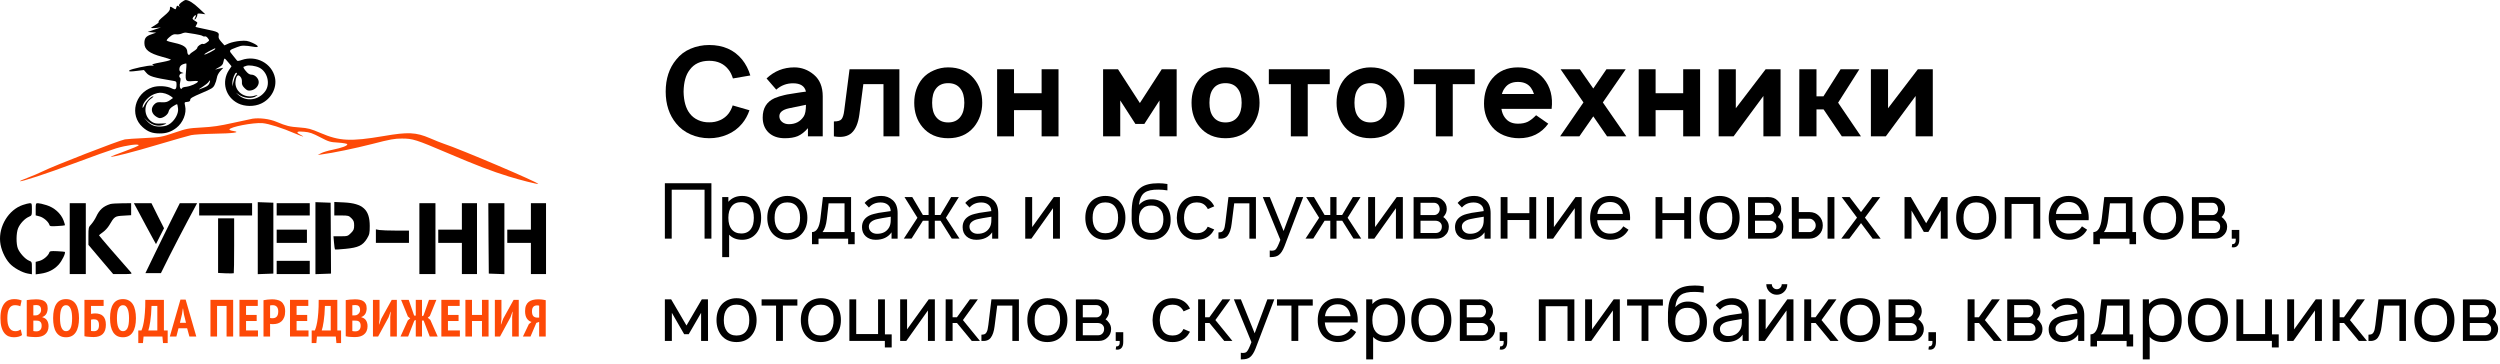<?xml version="1.0" encoding="UTF-8"?> <svg xmlns="http://www.w3.org/2000/svg" width="440" height="64" viewBox="0 0 440 64" fill="none"><path d="M31.899 0.433C31.467 0.799 31.417 0.915 31.6 1.148C31.766 1.364 31.766 1.381 31.567 1.198C31.234 0.915 31.118 0.948 31.018 1.364C30.918 1.697 30.901 1.697 30.502 1.447C29.953 1.081 29.904 1.098 29.904 1.564C29.904 1.846 29.604 2.196 28.822 2.844C28.19 3.36 27.808 3.759 27.924 3.826C28.024 3.892 27.774 4.142 27.342 4.391C26.926 4.641 26.577 4.874 26.577 4.923C26.577 4.957 26.976 4.957 27.459 4.923L28.323 4.824L27.159 5.223L25.995 5.622L26.743 5.689L27.492 5.738L26.61 6.054C25.695 6.37 25.413 6.72 25.413 7.585C25.413 8.732 26.244 9.381 28.523 9.996C29.238 10.196 29.92 10.396 30.037 10.462C30.17 10.545 29.587 10.728 28.706 10.895C26.76 11.261 26.577 11.327 27.009 11.51C27.209 11.593 27.093 11.593 26.727 11.543C26.194 11.46 23.017 12.142 22.768 12.392C22.569 12.608 22.968 12.624 24.099 12.475L25.329 12.325L25.745 12.807C26.278 13.439 26.943 13.639 30.452 14.221C31.018 14.304 31.068 14.371 31.068 14.853C31.068 15.735 30.868 15.884 30.22 15.552C29.404 15.119 27.791 15.036 26.81 15.369C23.7 16.4 22.751 20.259 25.097 22.371C25.995 23.186 26.81 23.486 28.074 23.486C29.238 23.502 30.12 23.203 31.018 22.521C32.199 21.623 32.881 19.943 32.581 18.645C32.432 17.98 32.448 17.98 32.964 17.93C33.346 17.897 33.48 17.797 33.48 17.548C33.48 17.298 33.895 17.049 35.475 16.384C37.272 15.618 37.505 15.485 37.771 14.936C37.937 14.604 38.12 14.038 38.17 13.689C38.22 13.306 38.469 12.841 38.785 12.491L39.301 11.926L38.802 12.026C38.536 12.076 38.153 12.159 37.97 12.225C37.788 12.275 37.987 12.142 38.419 11.909C39.068 11.56 39.218 11.377 39.318 10.895C39.368 10.579 39.467 10.312 39.534 10.312C39.6 10.312 39.9 10.612 40.199 10.994L40.748 11.66L40.299 12.325C38.935 14.404 39.667 17.082 41.912 18.196C43.093 18.779 44.757 18.795 45.954 18.23C47.734 17.415 48.765 15.469 48.399 13.689C47.867 11.144 45.089 9.664 42.528 10.562C42.145 10.712 41.779 10.762 41.73 10.678C41.68 10.595 41.33 10.179 40.981 9.747C40.233 8.849 40.216 8.865 41.713 8.3C42.628 7.951 42.894 7.951 44.757 8.25C45.705 8.4 45.522 8.034 44.424 7.535C43.592 7.169 43.293 7.119 42.262 7.202C41.596 7.252 40.731 7.452 40.282 7.635L39.501 7.984L38.952 7.368C38.519 6.886 38.419 6.637 38.486 6.287C38.602 5.705 38.336 5.572 36.191 5.14C35.243 4.94 34.461 4.774 34.428 4.74C34.394 4.707 34.478 4.524 34.594 4.325C34.777 4.025 34.777 3.942 34.561 3.826C33.846 3.377 33.812 3.343 33.995 3.044C34.261 2.611 34.644 2.528 34.411 2.961C34.145 3.46 34.195 3.626 34.478 3.26C34.611 3.077 34.727 2.794 34.727 2.628C34.727 2.362 34.827 2.345 35.442 2.412L36.141 2.512L35.06 1.497C34.029 0.516 33.197 0 32.665 0C32.532 0 32.199 0.2 31.899 0.433ZM34.295 5.988C34.927 6.088 35.542 6.237 35.642 6.321C35.758 6.42 35.958 6.454 36.074 6.404C36.207 6.37 36.44 6.504 36.59 6.736C36.889 7.119 36.873 7.136 36.39 7.485C36.124 7.684 35.825 7.801 35.725 7.734C35.509 7.601 34.727 8.134 34.727 8.4C34.727 8.533 34.444 8.799 34.112 8.998C33.762 9.215 33.463 9.448 33.43 9.514C33.28 9.847 32.981 9.597 32.964 9.115C32.931 8.35 32.315 7.901 30.785 7.568C30.07 7.418 29.421 7.235 29.355 7.152C29.271 7.086 29.504 6.786 29.854 6.504C30.336 6.088 30.602 5.988 30.985 6.038C31.267 6.088 31.716 6.021 31.983 5.905C32.265 5.772 32.631 5.705 32.814 5.755C32.997 5.788 33.663 5.905 34.295 5.988ZM37.887 8.599C37.887 8.782 36.074 9.714 35.958 9.597C35.908 9.547 36.291 9.281 36.823 8.998C37.954 8.416 37.887 8.45 37.887 8.599ZM32.798 11.759C32.548 14.354 32.565 14.387 33.979 14.271C34.561 14.221 34.877 14.255 34.843 14.354C34.744 14.654 33.563 15.169 32.798 15.269C32.398 15.302 32.066 15.419 32.066 15.485C32.066 15.568 31.999 15.635 31.916 15.635C31.65 15.635 31.567 15.086 31.716 14.421C31.8 14.072 31.8 13.772 31.716 13.706C31.417 13.523 31.567 12.99 31.949 12.924L32.315 12.857L31.949 12.724C31.7 12.641 31.567 12.475 31.567 12.242C31.567 11.627 31.916 11.31 32.764 11.161C32.814 11.161 32.831 11.427 32.798 11.759ZM45.605 11.893C47.035 12.575 47.617 14.687 46.719 16.001C45.588 17.648 43.343 17.98 41.946 16.7C41.463 16.267 41.447 16.217 41.846 16.533C42.844 17.315 44.374 17.465 45.156 16.866C45.422 16.666 45.389 16.666 44.906 16.816C43.044 17.448 41.181 16.034 41.463 14.221C41.596 13.29 41.896 13.024 42.295 13.489C42.495 13.706 42.594 14.022 42.578 14.404C42.544 14.853 42.644 15.086 43.044 15.502C43.492 15.934 43.642 16.001 44.175 15.918C44.923 15.785 45.538 15.136 45.538 14.454C45.538 13.822 44.89 13.14 44.258 13.14C43.925 13.14 43.642 12.957 43.243 12.475C42.861 12.009 42.761 11.793 42.91 11.743C43.027 11.693 43.243 11.627 43.376 11.577C43.809 11.427 44.94 11.577 45.605 11.893ZM41.713 12.891C41.713 12.941 41.596 13.157 41.463 13.373C41.314 13.589 41.147 14.088 41.064 14.487L40.914 15.219L40.898 14.604C40.881 13.988 41.33 12.807 41.58 12.807C41.646 12.807 41.713 12.841 41.713 12.891ZM36.873 14.62C36.74 14.97 36.49 15.186 35.925 15.402C34.76 15.868 34.744 15.868 35.642 15.286C36.108 14.986 36.573 14.62 36.69 14.437C37.006 14.005 37.056 14.072 36.873 14.62ZM29.105 16.467C29.438 16.566 29.87 16.783 30.087 16.949L30.452 17.248L29.887 17.648C29.438 17.964 29.155 18.03 28.456 17.997C27.708 17.947 27.525 18.014 27.159 18.363C26.544 18.978 26.594 19.793 27.259 20.359C27.542 20.592 27.924 20.791 28.124 20.791C28.739 20.791 29.571 20.176 29.671 19.643C29.737 19.311 29.987 18.995 30.436 18.712C30.802 18.463 31.134 18.313 31.184 18.346C31.218 18.396 31.301 18.729 31.334 19.078C31.45 19.893 30.885 21.007 30.037 21.689C29.571 22.055 29.188 22.188 28.506 22.255C27.342 22.355 26.594 22.088 25.895 21.323L25.329 20.708L25.912 21.24C26.876 22.122 27.941 22.338 28.989 21.889C29.438 21.706 29.388 21.689 28.407 21.739C27.542 21.789 27.226 21.739 26.777 21.473C25.246 20.508 25.196 18.263 26.677 17.298C26.943 17.115 27.076 16.966 26.959 16.966C26.594 16.966 25.695 17.864 25.396 18.546C25.23 18.912 25.08 19.078 25.08 18.912C25.08 18.113 26.145 16.916 27.176 16.55C27.957 16.267 28.307 16.25 29.105 16.467Z" fill="black"></path><path d="M44.451 20.891C44.185 20.941 42.605 21.273 40.958 21.639C38.646 22.155 37.416 22.338 35.469 22.438C33.108 22.571 32.858 22.621 30.663 23.369C28.384 24.134 28.301 24.151 25.423 24.3C23.81 24.367 22.263 24.483 21.98 24.533C20.949 24.716 9.472 29.174 7.476 30.172C6.861 30.471 5.713 30.97 4.898 31.27C4.1 31.569 3.468 31.852 3.501 31.885C3.668 32.051 8.225 30.555 13.165 28.708C16.192 27.561 19.452 26.413 20.417 26.113C22.246 25.565 24.409 25.265 24.409 25.565C24.409 25.664 23.294 26.13 21.93 26.629C20.567 27.128 19.469 27.544 19.502 27.577C19.652 27.727 23.444 26.762 27.818 25.448C30.563 24.633 33.191 23.885 33.64 23.785C34.106 23.685 35.935 23.569 37.715 23.535C41.058 23.485 42.472 23.286 41.075 23.053C40.692 23.003 40.376 22.887 40.376 22.804C40.376 22.355 44.568 21.54 46.198 21.673C47.312 21.772 49.591 22.488 51.986 23.519C53.333 24.101 53.816 24.201 52.851 23.702C51.986 23.253 52.235 23.053 53.516 23.186C54.498 23.269 54.98 23.436 56.344 24.151C57.874 24.949 58.074 25.016 59.521 25.099C60.435 25.166 61.084 25.282 61.117 25.382C61.2 25.648 60.186 26.014 58.506 26.363C57.724 26.513 56.826 26.796 56.51 26.962L55.928 27.278L56.51 27.195C58.739 26.895 62.398 26.13 65.542 25.332C68.685 24.517 69.45 24.384 70.731 24.384C72.66 24.384 73.209 24.567 78.798 26.945C83.738 29.058 86.599 30.155 89.51 31.053C91.505 31.669 94.632 32.467 94.716 32.367C94.915 32.168 80.977 26.23 78.066 25.282C77.7 25.166 76.619 24.733 75.654 24.317C73.209 23.269 71.812 23.203 67.488 23.951C61.7 24.933 59.754 24.833 56.444 23.419C54.647 22.654 54.248 22.554 52.768 22.438C50.938 22.305 50.456 22.188 48.659 21.44C47.445 20.924 45.682 20.708 44.451 20.891Z" fill="#FD4907"></path><path d="M6.281 36.842V37.906L6.98 38.089C7.678 38.289 8.51 39.004 8.693 39.57C8.776 39.836 8.943 39.852 10.073 39.786C10.772 39.753 11.387 39.686 11.421 39.653C11.454 39.62 11.354 39.237 11.188 38.805C10.739 37.59 9.558 36.526 8.194 36.11C7.579 35.91 6.897 35.761 6.68 35.761C6.298 35.761 6.281 35.811 6.281 36.842Z" fill="black"></path><path d="M35.055 36.842V37.923H39.712H44.369V36.842V35.761H39.712H35.055V36.842Z" fill="black"></path><path d="M48.695 36.842V37.923H51.606H54.517V36.842V35.761H51.606H48.695V36.842Z" fill="black"></path><path d="M45.367 41.915V48.252L46.748 48.203L48.112 48.153V41.915V35.678L46.748 35.628L45.367 35.578V41.915Z" fill="black"></path><path d="M55.516 41.915V48.252L56.896 48.203L58.26 48.153L58.227 41.915L58.194 35.678L56.846 35.628L55.516 35.578V41.915Z" fill="black"></path><path d="M58.837 36.742V37.923H60.101C61.266 37.923 61.399 37.957 61.848 38.406C62.247 38.805 62.33 39.038 62.33 39.67C62.33 40.335 62.247 40.535 61.765 41.017C61.216 41.566 61.149 41.583 59.935 41.583H58.688L58.787 42.697C58.837 43.329 58.92 43.861 58.954 43.895C58.987 43.944 59.835 43.895 60.816 43.795C63.062 43.578 63.827 43.212 64.576 42.015C65.025 41.267 65.075 41.067 65.075 39.77C65.075 36.892 63.86 35.794 60.55 35.628L58.837 35.545V36.742Z" fill="black"></path><path d="M4.002 36.077C1.524 36.925 -0.24 39.786 0.027 42.563C0.143 43.828 0.825 45.408 1.69 46.356C2.388 47.138 3.919 47.986 4.917 48.152L5.615 48.269V47.171C5.615 46.09 5.615 46.073 5.066 45.857C4.418 45.574 3.503 44.576 3.154 43.761C2.821 42.946 2.838 41.017 3.187 40.168C3.536 39.337 4.368 38.455 5.083 38.156C5.599 37.923 5.615 37.906 5.615 36.842C5.615 35.827 5.599 35.761 5.249 35.761C5.033 35.777 4.484 35.91 4.002 36.077Z" fill="black"></path><path d="M12.273 41.998V48.236H13.687H15.101V41.998V35.761H13.687H12.273V41.998Z" fill="black"></path><path d="M19.421 35.911C18.191 36.294 17.492 36.909 16.926 38.14C16.727 38.572 16.328 39.171 16.061 39.47C15.579 39.986 15.562 40.053 15.562 41.549V43.096L17.741 45.674L19.92 48.236H21.617C23.214 48.236 23.28 48.219 23.047 47.936C20.985 45.624 17.425 41.483 17.425 41.416C17.442 41.367 17.741 41.117 18.107 40.867C18.473 40.618 18.972 40.069 19.222 39.653C20.137 38.09 20.22 38.04 21.717 37.957L23.081 37.874V36.826V35.761L21.467 35.778C20.569 35.778 19.654 35.844 19.421 35.911Z" fill="black"></path><path d="M24.211 36.958C24.577 37.624 25.226 38.838 25.658 39.67C26.091 40.485 26.673 41.566 26.956 42.065L27.455 42.963L28.153 41.566L28.868 40.169L27.754 37.973L26.656 35.761H25.109H23.562L24.211 36.958Z" fill="black"></path><path d="M30.334 38.372C29.602 39.819 28.255 42.597 27.307 44.526L25.594 48.069H26.958H28.322L29.835 45.026C30.667 43.362 32.114 40.601 33.029 38.871L34.692 35.761H33.162H31.648L30.334 38.372Z" fill="black"></path><path d="M73.812 41.998V48.236H75.226H76.64V41.998V35.761H75.226H73.812V41.998Z" fill="black"></path><path d="M81.291 38.09V40.418H79.212H77.133V41.583V42.747H79.212H81.291V45.491V48.236H82.622H83.952V41.998V35.761H82.622H81.291V38.09Z" fill="black"></path><path d="M85.979 41.949L86.028 48.153L87.409 48.203L88.773 48.252V41.998V35.761H87.359H85.945L85.979 41.949Z" fill="black"></path><path d="M93.439 38.09V40.418H91.36H89.281V41.583V42.747H91.36H93.439V45.491V48.236H94.77H96.101V41.998V35.761H94.77H93.439V38.09Z" fill="black"></path><path d="M38.383 43.23V48.036L39.73 48.103C40.462 48.136 41.111 48.12 41.144 48.086C41.177 48.053 41.21 45.858 41.21 43.213V38.423H39.797H38.383V43.23Z" fill="black"></path><path d="M48.695 41.582V42.747H51.357H54.018V41.582V40.418H51.357H48.695V41.582Z" fill="black"></path><path d="M66.156 41.566V42.747H69.067H71.978V41.665V40.584H69.699C68.435 40.584 67.121 40.534 66.788 40.484L66.156 40.368V41.566Z" fill="black"></path><path d="M8.676 44.443C8.51 44.992 7.662 45.707 6.98 45.907L6.281 46.09V47.187V48.285L7.146 48.169C8.46 47.986 9.525 47.453 10.323 46.572C10.922 45.907 11.604 44.51 11.404 44.327C11.371 44.31 10.772 44.243 10.057 44.21C8.959 44.16 8.76 44.194 8.676 44.443Z" fill="black"></path><path d="M48.695 47.071V48.235H51.606H54.517V47.071V45.907H51.606H48.695V47.071Z" fill="black"></path><path d="M3.88 58.97C3.72 59.105 3.505 59.204 3.235 59.265C2.971 59.327 2.708 59.358 2.444 59.358C2.112 59.358 1.802 59.302 1.514 59.191C1.232 59.075 0.983 58.884 0.768 58.62C0.554 58.355 0.385 58.008 0.262 57.578C0.139 57.147 0.078 56.618 0.078 55.991C0.078 55.339 0.146 54.798 0.281 54.368C0.422 53.937 0.603 53.596 0.824 53.344C1.051 53.086 1.308 52.904 1.597 52.8C1.885 52.695 2.177 52.643 2.471 52.643C2.772 52.643 3.033 52.668 3.254 52.717C3.481 52.766 3.665 52.821 3.806 52.883L3.576 53.907C3.459 53.845 3.321 53.799 3.162 53.768C3.008 53.731 2.824 53.713 2.609 53.713C2.186 53.713 1.861 53.897 1.634 54.266C1.407 54.635 1.293 55.213 1.293 56C1.293 56.339 1.318 56.649 1.367 56.932C1.422 57.209 1.505 57.448 1.615 57.651C1.732 57.854 1.876 58.011 2.048 58.122C2.226 58.232 2.438 58.288 2.683 58.288C2.898 58.288 3.082 58.26 3.235 58.205C3.389 58.143 3.527 58.072 3.65 57.992L3.88 58.97Z" fill="#FD4907"></path><path d="M8.39 54.266C8.39 54.426 8.372 54.586 8.335 54.746C8.304 54.9 8.252 55.047 8.179 55.189C8.105 55.324 8.007 55.444 7.884 55.548C7.767 55.653 7.626 55.733 7.461 55.788V55.843C7.608 55.88 7.746 55.936 7.875 56.01C8.01 56.083 8.126 56.185 8.225 56.314C8.323 56.437 8.399 56.591 8.455 56.775C8.516 56.953 8.547 57.166 8.547 57.411C8.547 57.743 8.488 58.032 8.372 58.278C8.261 58.518 8.108 58.715 7.912 58.869C7.721 59.023 7.497 59.136 7.24 59.21C6.982 59.284 6.709 59.321 6.42 59.321C6.335 59.321 6.224 59.321 6.089 59.321C5.954 59.321 5.807 59.315 5.647 59.302C5.494 59.296 5.334 59.284 5.169 59.265C5.003 59.247 4.85 59.219 4.708 59.182V52.818C4.911 52.781 5.159 52.751 5.454 52.726C5.755 52.695 6.052 52.68 6.347 52.68C6.617 52.68 6.875 52.702 7.12 52.745C7.372 52.788 7.589 52.867 7.774 52.984C7.964 53.101 8.114 53.264 8.225 53.473C8.335 53.676 8.39 53.941 8.39 54.266ZM6.448 58.315C6.706 58.315 6.918 58.232 7.083 58.066C7.249 57.9 7.332 57.657 7.332 57.338C7.332 57.135 7.304 56.975 7.249 56.858C7.194 56.735 7.12 56.643 7.028 56.581C6.936 56.514 6.829 56.471 6.706 56.452C6.589 56.434 6.466 56.425 6.338 56.425H5.868V58.26C5.917 58.278 6 58.294 6.117 58.306C6.239 58.312 6.35 58.315 6.448 58.315ZM6.135 55.511C6.203 55.511 6.279 55.508 6.365 55.502C6.457 55.49 6.531 55.478 6.586 55.465C6.764 55.398 6.914 55.287 7.037 55.133C7.166 54.98 7.23 54.78 7.23 54.534C7.23 54.374 7.209 54.239 7.166 54.128C7.123 54.017 7.065 53.931 6.991 53.87C6.918 53.802 6.829 53.756 6.724 53.731C6.626 53.701 6.519 53.685 6.402 53.685C6.15 53.685 5.972 53.698 5.868 53.722V55.511H6.135Z" fill="#FD4907"></path><path d="M9.35 56C9.35 54.906 9.537 54.073 9.911 53.501C10.286 52.929 10.856 52.643 11.623 52.643C12.022 52.643 12.366 52.723 12.654 52.883C12.943 53.037 13.179 53.261 13.363 53.556C13.547 53.845 13.682 54.199 13.768 54.617C13.86 55.029 13.906 55.49 13.906 56C13.906 57.095 13.713 57.928 13.326 58.5C12.946 59.072 12.378 59.358 11.623 59.358C11.218 59.358 10.872 59.281 10.583 59.127C10.301 58.967 10.068 58.743 9.884 58.454C9.699 58.158 9.564 57.805 9.479 57.393C9.393 56.975 9.35 56.511 9.35 56ZM10.565 56C10.565 56.326 10.583 56.631 10.62 56.913C10.657 57.19 10.718 57.43 10.804 57.633C10.89 57.836 10.997 57.996 11.126 58.112C11.261 58.229 11.427 58.288 11.623 58.288C11.979 58.288 12.246 58.106 12.424 57.743C12.602 57.381 12.691 56.8 12.691 56C12.691 55.687 12.673 55.392 12.636 55.115C12.599 54.832 12.538 54.589 12.452 54.386C12.372 54.177 12.264 54.014 12.13 53.897C11.995 53.774 11.826 53.713 11.623 53.713C10.918 53.713 10.565 54.475 10.565 56Z" fill="#FD4907"></path><path d="M14.861 52.772H18.239V53.842H16.021V55.244C16.113 55.226 16.223 55.207 16.352 55.189C16.481 55.17 16.607 55.161 16.729 55.161C17.024 55.161 17.288 55.198 17.521 55.272C17.754 55.339 17.954 55.453 18.119 55.613C18.285 55.767 18.411 55.97 18.497 56.222C18.589 56.474 18.635 56.781 18.635 57.144C18.635 57.87 18.454 58.414 18.092 58.776C17.73 59.139 17.193 59.321 16.481 59.321C16.395 59.321 16.285 59.318 16.149 59.311C16.015 59.305 15.87 59.296 15.717 59.284C15.563 59.278 15.41 59.265 15.257 59.247C15.109 59.228 14.977 59.204 14.861 59.173V52.772ZM16.564 58.288C16.822 58.288 17.027 58.208 17.18 58.048C17.34 57.888 17.42 57.617 17.42 57.236C17.42 57.009 17.395 56.827 17.346 56.692C17.297 56.557 17.23 56.452 17.144 56.379C17.064 56.305 16.966 56.255 16.849 56.231C16.739 56.206 16.616 56.194 16.481 56.194C16.413 56.194 16.328 56.203 16.223 56.222C16.125 56.234 16.058 56.246 16.021 56.259V58.242C16.076 58.254 16.156 58.266 16.26 58.278C16.364 58.285 16.466 58.288 16.564 58.288Z" fill="#FD4907"></path><path d="M19.367 56C19.367 54.906 19.555 54.073 19.929 53.501C20.303 52.929 20.874 52.643 21.641 52.643C22.04 52.643 22.384 52.723 22.672 52.883C22.96 53.037 23.197 53.261 23.381 53.556C23.565 53.845 23.7 54.199 23.786 54.617C23.878 55.029 23.924 55.49 23.924 56C23.924 57.095 23.73 57.928 23.344 58.5C22.963 59.072 22.396 59.358 21.641 59.358C21.236 59.358 20.889 59.281 20.601 59.127C20.319 58.967 20.085 58.743 19.901 58.454C19.717 58.158 19.582 57.805 19.496 57.393C19.41 56.975 19.367 56.511 19.367 56ZM20.582 56C20.582 56.326 20.601 56.631 20.638 56.913C20.674 57.19 20.736 57.43 20.822 57.633C20.908 57.836 21.015 57.996 21.144 58.112C21.279 58.229 21.445 58.288 21.641 58.288C21.997 58.288 22.264 58.106 22.442 57.743C22.62 57.381 22.709 56.8 22.709 56C22.709 55.687 22.69 55.392 22.654 55.115C22.617 54.832 22.555 54.589 22.469 54.386C22.39 54.177 22.282 54.014 22.147 53.897C22.012 53.774 21.843 53.713 21.641 53.713C20.935 53.713 20.582 54.475 20.582 56Z" fill="#FD4907"></path><path d="M29.512 60.381H28.692L28.582 59.228H25.268L25.158 60.381H24.338V58.158H24.9C24.937 58.091 24.992 57.937 25.066 57.697C25.145 57.458 25.225 57.119 25.305 56.683C25.385 56.246 25.449 55.705 25.498 55.059C25.553 54.414 25.578 53.651 25.572 52.772H28.849V58.158H29.512V60.381ZM27.689 58.158V53.842H26.667C26.637 54.93 26.563 55.843 26.446 56.581C26.336 57.319 26.222 57.845 26.106 58.158H27.689Z" fill="#FD4907"></path><path d="M32.937 57.771H31.419L31.041 59.228H29.89L31.759 52.726H32.67L34.548 59.228H33.333L32.937 57.771ZM31.667 56.812H32.735L32.367 55.309L32.219 54.294H32.182L32.026 55.318L31.667 56.812Z" fill="#FD4907"></path><path d="M39.877 53.842H38.202V59.228H37.042V52.772H41.037V59.228H39.877V53.842Z" fill="#FD4907"></path><path d="M42.145 52.772H45.367V53.842H43.305V55.428H45.174V56.498H43.305V58.158H45.404V59.228H42.145V52.772Z" fill="#FD4907"></path><path d="M46.377 52.837C46.597 52.788 46.84 52.751 47.104 52.726C47.368 52.695 47.632 52.68 47.895 52.68C48.178 52.68 48.454 52.708 48.724 52.763C49 52.812 49.245 52.914 49.46 53.067C49.675 53.221 49.85 53.439 49.985 53.722C50.12 53.999 50.187 54.362 50.187 54.81C50.187 55.216 50.129 55.561 50.012 55.843C49.902 56.126 49.752 56.357 49.561 56.535C49.371 56.714 49.15 56.843 48.899 56.923C48.653 57.003 48.398 57.042 48.135 57.042C48.11 57.042 48.07 57.042 48.015 57.042C47.96 57.042 47.901 57.042 47.84 57.042C47.779 57.036 47.717 57.03 47.656 57.024C47.601 57.018 47.561 57.012 47.536 57.006V59.228H46.377V52.837ZM47.536 55.963C47.573 55.976 47.641 55.988 47.739 56C47.843 56.007 47.914 56.01 47.951 56.01C48.086 56.01 48.214 55.991 48.337 55.954C48.46 55.917 48.567 55.856 48.659 55.77C48.758 55.678 48.834 55.554 48.889 55.401C48.945 55.241 48.972 55.041 48.972 54.801C48.972 54.598 48.945 54.426 48.889 54.285C48.84 54.143 48.77 54.033 48.678 53.953C48.592 53.867 48.491 53.805 48.374 53.768C48.257 53.731 48.135 53.713 48.006 53.713C47.816 53.713 47.659 53.728 47.536 53.759V55.963Z" fill="#FD4907"></path><path d="M51.039 52.772H54.261V53.842H52.199V55.428H54.068V56.498H52.199V58.158H54.298V59.228H51.039V52.772Z" fill="#FD4907"></path><path d="M60.029 60.381H59.21L59.1 59.228H55.786L55.676 60.381H54.856V58.158H55.418C55.455 58.091 55.51 57.937 55.584 57.697C55.663 57.458 55.743 57.119 55.823 56.683C55.903 56.246 55.967 55.705 56.016 55.059C56.071 54.414 56.096 53.651 56.09 52.772H59.367V58.158H60.029V60.381ZM58.207 58.158V53.842H57.185C57.154 54.93 57.081 55.843 56.964 56.581C56.854 57.319 56.74 57.845 56.624 58.158H58.207Z" fill="#FD4907"></path><path d="M64.532 54.266C64.532 54.426 64.514 54.586 64.477 54.746C64.446 54.9 64.394 55.047 64.32 55.189C64.247 55.324 64.149 55.444 64.026 55.548C63.909 55.653 63.768 55.733 63.602 55.788V55.843C63.75 55.88 63.888 55.936 64.017 56.01C64.152 56.083 64.268 56.185 64.367 56.314C64.465 56.437 64.541 56.591 64.597 56.775C64.658 56.953 64.689 57.166 64.689 57.411C64.689 57.743 64.63 58.032 64.514 58.278C64.403 58.518 64.25 58.715 64.053 58.869C63.863 59.023 63.639 59.136 63.382 59.21C63.124 59.284 62.851 59.321 62.562 59.321C62.476 59.321 62.366 59.321 62.231 59.321C62.096 59.321 61.949 59.315 61.789 59.302C61.636 59.296 61.476 59.284 61.31 59.265C61.145 59.247 60.991 59.219 60.85 59.182V52.818C61.053 52.781 61.301 52.751 61.596 52.726C61.897 52.695 62.194 52.68 62.489 52.68C62.759 52.68 63.016 52.702 63.262 52.745C63.514 52.788 63.731 52.867 63.915 52.984C64.106 53.101 64.256 53.264 64.367 53.473C64.477 53.676 64.532 53.941 64.532 54.266ZM62.59 58.315C62.848 58.315 63.059 58.232 63.225 58.066C63.391 57.9 63.474 57.657 63.474 57.338C63.474 57.135 63.446 56.975 63.391 56.858C63.336 56.735 63.262 56.643 63.17 56.581C63.078 56.514 62.97 56.471 62.848 56.452C62.731 56.434 62.608 56.425 62.48 56.425H62.01V58.26C62.059 58.278 62.142 58.294 62.259 58.306C62.381 58.312 62.492 58.315 62.59 58.315ZM62.277 55.511C62.344 55.511 62.421 55.508 62.507 55.502C62.599 55.49 62.673 55.478 62.728 55.465C62.906 55.398 63.056 55.287 63.179 55.133C63.308 54.98 63.372 54.78 63.372 54.534C63.372 54.374 63.351 54.239 63.308 54.128C63.265 54.017 63.207 53.931 63.133 53.87C63.059 53.802 62.97 53.756 62.866 53.731C62.768 53.701 62.66 53.685 62.544 53.685C62.292 53.685 62.114 53.698 62.01 53.722V55.511H62.277Z" fill="#FD4907"></path><path d="M68.686 55.788L68.778 54.875H68.732L68.382 55.853L66.55 59.228H65.639V52.772H66.799V56.148L66.697 57.089H66.743L67.112 56.083L68.943 52.772H69.845V59.228H68.686V55.788Z" fill="#FD4907"></path><path d="M73.176 52.772H74.272V55.659L74.539 55.53L75.505 52.772H76.803L75.652 55.613L75.284 55.917L75.735 56.295L77.033 59.228H75.634L74.557 56.415H74.272V59.228H73.176V56.305L72.919 56.434L71.832 59.228H70.489L71.777 56.388L72.201 56.037L71.787 55.705L70.59 52.772H71.934L72.891 55.548H73.176V52.772Z" fill="#FD4907"></path><path d="M77.679 52.772H80.901V53.842H78.839V55.428H80.707V56.498H78.839V58.158H80.938V59.228H77.679V52.772Z" fill="#FD4907"></path><path d="M84.828 56.498H83.07V59.228H81.91V52.772H83.07V55.428H84.828V52.772H85.988V59.228H84.828V56.498Z" fill="#FD4907"></path><path d="M90.141 55.788L90.233 54.875H90.187L89.838 55.853L88.006 59.228H87.094V52.772H88.254V56.148L88.153 57.089H88.199L88.567 56.083L90.399 52.772H91.301V59.228H90.141V55.788Z" fill="#FD4907"></path><path d="M96.049 59.228H94.89V56.655L94.393 56.83L93.371 59.228H92.036L93.086 57.033L93.546 56.664C93.221 56.572 92.951 56.372 92.736 56.065C92.521 55.751 92.414 55.315 92.414 54.755C92.414 54.362 92.469 54.033 92.579 53.768C92.69 53.504 92.846 53.292 93.049 53.132C93.251 52.972 93.494 52.858 93.776 52.791C94.058 52.717 94.368 52.68 94.706 52.68C94.785 52.68 94.884 52.683 95 52.689C95.123 52.695 95.246 52.705 95.368 52.717C95.491 52.729 95.611 52.748 95.727 52.772C95.85 52.791 95.957 52.812 96.049 52.837V59.228ZM94.89 53.796C94.835 53.778 94.779 53.765 94.724 53.759C94.669 53.753 94.601 53.75 94.522 53.75C94.399 53.75 94.282 53.768 94.172 53.805C94.061 53.836 93.966 53.894 93.886 53.98C93.807 54.06 93.742 54.168 93.693 54.303C93.65 54.438 93.629 54.608 93.629 54.81C93.629 55.198 93.712 55.478 93.877 55.65C94.049 55.816 94.27 55.899 94.54 55.899H94.89V53.796Z" fill="#FD4907"></path><path d="M128.952 18.553L131.905 19.406C131.599 20.296 131.169 21.076 130.615 21.747C129.915 22.593 129.054 23.234 128.033 23.672C127.027 24.109 125.955 24.328 124.818 24.328C123.651 24.328 122.557 24.102 121.536 23.65C120.516 23.198 119.677 22.564 119.021 21.747C117.781 20.245 117.161 18.371 117.161 16.125C117.161 13.85 117.781 11.969 119.021 10.481C119.692 9.635 120.53 9.001 121.536 8.578C122.557 8.141 123.651 7.922 124.818 7.922C127.282 7.922 129.215 8.775 130.615 10.481C131.256 11.283 131.738 12.217 132.058 13.281L128.996 13.806C128.792 13.165 128.544 12.662 128.252 12.297C127.45 11.232 126.305 10.7 124.818 10.7C123.301 10.7 122.156 11.232 121.383 12.297C120.698 13.172 120.341 14.448 120.311 16.125C120.341 17.788 120.698 19.064 121.383 19.953C121.763 20.463 122.258 20.857 122.871 21.134C123.483 21.412 124.132 21.543 124.818 21.528C125.503 21.543 126.152 21.412 126.765 21.134C127.377 20.857 127.873 20.463 128.252 19.953C128.558 19.53 128.792 19.064 128.952 18.553Z" fill="black"></path><path d="M144.801 24H142.198V22.556C141.615 23.227 141.017 23.694 140.404 23.956C139.807 24.204 139.048 24.328 138.129 24.328C136.934 24.328 135.986 24 135.286 23.344C134.586 22.673 134.236 21.783 134.236 20.675C134.236 19.042 134.928 17.912 136.314 17.284C136.547 17.182 136.824 17.08 137.145 16.978C137.481 16.876 137.779 16.796 138.042 16.738C138.319 16.665 138.662 16.599 139.07 16.541C139.493 16.468 139.814 16.417 140.033 16.387C140.251 16.344 140.579 16.293 141.017 16.234C141.469 16.176 141.746 16.14 141.848 16.125C141.629 15.148 140.871 14.659 139.573 14.659C138.45 14.659 137.466 15.031 136.62 15.775L134.914 13.806C136.285 12.508 137.911 11.859 139.792 11.859C141.075 11.859 142.227 12.29 143.248 13.15C144.284 14.025 144.801 15.294 144.801 16.956V24ZM141.454 20.5C141.717 20.106 141.848 19.421 141.848 18.444C141.163 18.575 140.171 18.779 138.873 19.056C137.736 19.304 137.167 19.771 137.167 20.456C137.167 20.865 137.327 21.2 137.648 21.462C137.969 21.725 138.37 21.856 138.851 21.856C139.989 21.856 140.857 21.404 141.454 20.5Z" fill="black"></path><path d="M149.52 12.188H158.292V24H155.492V14.812H151.948L151.248 20.15C151.044 21.681 150.585 22.768 149.87 23.409C149.17 24.037 148.135 24.233 146.764 24V21.375C147.464 21.375 147.916 21.236 148.12 20.959C148.339 20.682 148.492 20.194 148.58 19.494L149.52 12.188Z" fill="black"></path><path d="M171.406 22.359C170.297 23.672 168.788 24.328 166.878 24.328C164.967 24.328 163.458 23.672 162.349 22.359C161.387 21.193 160.906 19.771 160.906 18.094C160.906 16.417 161.387 14.995 162.349 13.828C162.889 13.201 163.56 12.72 164.362 12.384C165.164 12.034 166.003 11.859 166.878 11.859C168.803 11.859 170.312 12.516 171.406 13.828C172.383 14.995 172.871 16.417 172.871 18.094C172.871 19.727 172.383 21.149 171.406 22.359ZM169.043 20.544C169.495 19.96 169.721 19.144 169.721 18.094C169.721 17.029 169.495 16.205 169.043 15.622C168.562 14.966 167.84 14.637 166.878 14.637C165.915 14.637 165.193 14.966 164.712 15.622C164.274 16.191 164.056 17.015 164.056 18.094C164.056 19.158 164.274 19.975 164.712 20.544C165.208 21.215 165.93 21.55 166.878 21.55C167.826 21.55 168.547 21.215 169.043 20.544Z" fill="black"></path><path d="M183.323 12.188H186.298V24H183.323V19.384H178.467V24H175.492V12.188H178.467V16.409H183.323V12.188Z" fill="black"></path><path d="M204.468 12.188H207.093V24H204.074V17.678L201.406 21.812H199.831L197.162 17.678V24H194.143V12.188H196.768L200.618 18.137L204.468 12.188Z" fill="black"></path><path d="M220.213 22.359C219.105 23.672 217.596 24.328 215.685 24.328C213.775 24.328 212.266 23.672 211.157 22.359C210.195 21.193 209.713 19.771 209.713 18.094C209.713 16.417 210.195 14.995 211.157 13.828C211.697 13.201 212.368 12.72 213.17 12.384C213.972 12.034 214.81 11.859 215.685 11.859C217.61 11.859 219.12 12.516 220.213 13.828C221.191 14.995 221.679 16.417 221.679 18.094C221.679 19.727 221.191 21.149 220.213 22.359ZM217.851 20.544C218.303 19.96 218.529 19.144 218.529 18.094C218.529 17.029 218.303 16.205 217.851 15.622C217.37 14.966 216.648 14.637 215.685 14.637C214.723 14.637 214.001 14.966 213.52 15.622C213.082 16.191 212.863 17.015 212.863 18.094C212.863 19.158 213.082 19.975 213.52 20.544C214.016 21.215 214.737 21.55 215.685 21.55C216.633 21.55 217.355 21.215 217.851 20.544Z" fill="black"></path><path d="M234.034 12.188V14.812H230.162V24H227.187V14.812H223.315V12.188H234.034Z" fill="black"></path><path d="M245.735 22.359C244.627 23.672 243.117 24.328 241.207 24.328C239.297 24.328 237.787 23.672 236.679 22.359C235.716 21.193 235.235 19.771 235.235 18.094C235.235 16.417 235.716 14.995 236.679 13.828C237.218 13.201 237.889 12.72 238.691 12.384C239.493 12.034 240.332 11.859 241.207 11.859C243.132 11.859 244.641 12.516 245.735 13.828C246.712 14.995 247.201 16.417 247.201 18.094C247.201 19.727 246.712 21.149 245.735 22.359ZM243.373 20.544C243.825 19.96 244.051 19.144 244.051 18.094C244.051 17.029 243.825 16.205 243.373 15.622C242.891 14.966 242.169 14.637 241.207 14.637C240.244 14.637 239.523 14.966 239.041 15.622C238.604 16.191 238.385 17.015 238.385 18.094C238.385 19.158 238.604 19.975 239.041 20.544C239.537 21.215 240.259 21.55 241.207 21.55C242.155 21.55 242.877 21.215 243.373 20.544Z" fill="black"></path><path d="M259.555 12.188V14.812H255.684V24H252.709V14.812H248.837V12.188H259.555Z" fill="black"></path><path d="M264.25 19.166C264.352 19.793 264.556 20.303 264.862 20.697C265.373 21.412 266.138 21.769 267.159 21.769C267.859 21.769 268.442 21.652 268.909 21.419C269.376 21.171 269.857 20.792 270.353 20.281L272.497 21.769C271.257 23.475 269.536 24.328 267.334 24.328C266.415 24.328 265.533 24.16 264.687 23.825C263.841 23.475 263.156 22.986 262.631 22.359C261.669 21.178 261.187 19.807 261.187 18.247C261.187 16.468 261.669 14.995 262.631 13.828C263.739 12.516 265.249 11.859 267.159 11.859C269.084 11.859 270.594 12.516 271.687 13.828C272.869 15.243 273.335 17.022 273.087 19.166H264.25ZM269.456 15.469C268.96 14.769 268.195 14.419 267.159 14.419C266.124 14.419 265.358 14.769 264.862 15.469C264.629 15.76 264.454 16.118 264.337 16.541H269.981C269.835 16.103 269.66 15.746 269.456 15.469Z" fill="black"></path><path d="M286.127 12.188L282.102 18.028L286.236 24H282.846L280.418 20.478L277.968 24H274.577L278.689 18.028L274.664 12.188H278.055L280.418 15.578L282.736 12.188H286.127Z" fill="black"></path><path d="M296.242 12.188H299.217V24H296.242V19.384H291.386V24H288.411V12.188H291.386V16.409H296.242V12.188Z" fill="black"></path><path d="M313.378 12.188V24H310.359V16.891L305.109 24H302.484V12.188H305.503V19.056L310.753 12.188H313.378Z" fill="black"></path><path d="M319.701 19.253V24H316.66L316.682 12.188H319.701V16.956H320.926L323.944 12.188H327.248L323.507 18.072L327.532 24H324.163L320.948 19.253H319.701Z" fill="black"></path><path d="M340.171 12.188V24H337.152V16.891L331.902 24H329.277V12.188H332.296V19.056L337.546 12.188H340.171Z" fill="black"></path><path d="M125.208 32.25V42H124.003V33.388H118.221V42H117.016V32.25H125.208Z" fill="black"></path><path d="M133.148 35.649C133.69 36.344 133.96 37.238 133.96 38.33C133.96 39.441 133.69 40.339 133.148 41.025C132.516 41.81 131.672 42.203 130.616 42.203C129.659 42.203 128.896 41.905 128.327 41.309V45.25H127.108V34.688H128.192V35.514C128.806 34.827 129.614 34.484 130.616 34.484C131.69 34.484 132.534 34.873 133.148 35.649ZM132.173 40.28C132.507 39.838 132.674 39.188 132.674 38.33C132.674 37.491 132.502 36.845 132.159 36.394C131.78 35.852 131.202 35.581 130.426 35.581C129.704 35.581 129.149 35.83 128.76 36.326C128.381 36.804 128.192 37.473 128.192 38.33C128.192 39.206 128.381 39.879 128.76 40.348C129.167 40.844 129.735 41.093 130.467 41.093C131.225 41.093 131.794 40.822 132.173 40.28Z" fill="black"></path><path d="M138.564 42.203C137.426 42.203 136.533 41.801 135.883 40.998C135.323 40.285 135.043 39.395 135.043 38.33C135.043 37.256 135.323 36.371 135.883 35.676C136.189 35.297 136.578 35.004 137.047 34.796C137.526 34.588 138.031 34.484 138.564 34.484C139.719 34.484 140.613 34.882 141.245 35.676C141.814 36.362 142.098 37.247 142.098 38.33C142.098 39.404 141.814 40.294 141.245 40.998C140.604 41.801 139.71 42.203 138.564 42.203ZM140.284 40.267C140.636 39.806 140.812 39.161 140.812 38.33C140.812 37.491 140.636 36.85 140.284 36.407C139.904 35.884 139.331 35.622 138.564 35.622C137.805 35.622 137.237 35.884 136.858 36.407C136.505 36.85 136.329 37.491 136.329 38.33C136.329 39.161 136.505 39.806 136.858 40.267C137.246 40.79 137.814 41.052 138.564 41.052C139.322 41.052 139.895 40.79 140.284 40.267Z" fill="black"></path><path d="M149.789 34.688V40.849H150.425V42.975H149.274V42H144.061V42.975H142.91V40.849C143.713 40.849 144.21 40.036 144.399 38.411L144.833 34.688H149.789ZM148.638 40.849V35.784H145.835L145.523 38.547C145.397 39.621 145.144 40.389 144.765 40.849H148.638Z" fill="black"></path><path d="M157.982 42H156.912V40.89C156.298 41.765 155.368 42.203 154.122 42.203C153.409 42.203 152.827 42 152.375 41.594C151.933 41.188 151.712 40.65 151.712 39.982C151.712 39.052 152.141 38.371 152.998 37.938C153.215 37.829 153.486 37.734 153.811 37.653C154.145 37.563 154.42 37.5 154.637 37.464C154.863 37.427 155.233 37.373 155.747 37.301C156.271 37.229 156.609 37.179 156.763 37.152C156.745 36.656 156.573 36.281 156.248 36.028C155.932 35.766 155.513 35.635 154.989 35.635C154.122 35.635 153.436 35.933 152.931 36.529L152.172 35.717C152.895 34.895 153.874 34.484 155.111 34.484C155.887 34.484 156.546 34.724 157.088 35.202C157.684 35.699 157.982 36.475 157.982 37.531V42ZM156.492 40.009C156.582 39.847 156.65 39.662 156.695 39.454C156.74 39.237 156.763 39.048 156.763 38.885C156.772 38.723 156.776 38.475 156.776 38.141C155.576 38.33 154.79 38.47 154.42 38.56C153.978 38.651 153.617 38.809 153.337 39.034C153.057 39.26 152.917 39.54 152.917 39.874C152.917 40.253 153.053 40.56 153.323 40.795C153.594 41.029 153.937 41.147 154.353 41.147C155.355 41.147 156.068 40.768 156.492 40.009Z" fill="black"></path><path d="M168.753 34.688L166.478 38.33L168.875 42L167.507 41.986L165.53 38.845H164.528V42H163.431V38.845H162.429L160.439 41.986L159.071 42L161.468 38.33L159.193 34.688H160.561L162.429 37.843H163.431V34.688H164.528V37.843H165.517L167.399 34.688H168.753Z" fill="black"></path><path d="M175.692 42H174.622V40.89C174.008 41.765 173.078 42.203 171.832 42.203C171.119 42.203 170.537 42 170.085 41.594C169.643 41.188 169.422 40.65 169.422 39.982C169.422 39.052 169.851 38.371 170.708 37.938C170.925 37.829 171.196 37.734 171.521 37.653C171.855 37.563 172.13 37.5 172.347 37.464C172.573 37.427 172.943 37.373 173.457 37.301C173.981 37.229 174.319 37.179 174.473 37.152C174.455 36.656 174.283 36.281 173.958 36.028C173.642 35.766 173.223 35.635 172.699 35.635C171.832 35.635 171.146 35.933 170.641 36.529L169.882 35.717C170.605 34.895 171.584 34.484 172.821 34.484C173.597 34.484 174.256 34.724 174.798 35.202C175.394 35.699 175.692 36.475 175.692 37.531V42ZM174.202 40.009C174.292 39.847 174.36 39.662 174.405 39.454C174.45 39.237 174.473 39.048 174.473 38.885C174.482 38.723 174.486 38.475 174.486 38.141C173.286 38.33 172.5 38.47 172.13 38.56C171.688 38.651 171.327 38.809 171.047 39.034C170.767 39.26 170.627 39.54 170.627 39.874C170.627 40.253 170.762 40.56 171.033 40.795C171.304 41.029 171.647 41.147 172.062 41.147C173.065 41.147 173.778 40.768 174.202 40.009Z" fill="black"></path><path d="M186.549 34.688V42H185.33V36.638L181.525 42H180.441V34.688H181.66V39.969L185.465 34.688H186.549Z" fill="black"></path><path d="M194.537 42.203C193.4 42.203 192.506 41.801 191.856 40.998C191.296 40.285 191.017 39.395 191.017 38.33C191.017 37.256 191.296 36.371 191.856 35.676C192.163 35.297 192.551 35.004 193.021 34.796C193.499 34.588 194.005 34.484 194.537 34.484C195.693 34.484 196.587 34.882 197.219 35.676C197.787 36.362 198.072 37.247 198.072 38.33C198.072 39.404 197.787 40.294 197.219 40.998C196.578 41.801 195.684 42.203 194.537 42.203ZM196.257 40.267C196.609 39.806 196.785 39.161 196.785 38.33C196.785 37.491 196.609 36.85 196.257 36.407C195.878 35.884 195.305 35.622 194.537 35.622C193.779 35.622 193.21 35.884 192.831 36.407C192.479 36.85 192.303 37.491 192.303 38.33C192.303 39.161 192.479 39.806 192.831 40.267C193.219 40.79 193.788 41.052 194.537 41.052C195.296 41.052 195.869 40.79 196.257 40.267Z" fill="black"></path><path d="M202.702 35.08C203.19 35.071 203.655 35.161 204.097 35.351C204.539 35.532 204.91 35.798 205.207 36.15C205.758 36.8 206.033 37.635 206.033 38.655C206.052 39.684 205.749 40.533 205.126 41.201C204.467 41.896 203.614 42.23 202.567 42.203C202.088 42.212 201.623 42.122 201.172 41.932C200.721 41.743 200.341 41.467 200.035 41.106C199.484 40.474 199.195 39.635 199.168 38.587C199.141 37.414 199.181 36.457 199.29 35.717C199.47 34.507 199.971 33.604 200.793 33.008C201.488 32.503 202.522 32.25 203.894 32.25C204.399 32.25 204.923 32.295 205.465 32.385V33.509C204.878 33.419 204.354 33.374 203.894 33.374C202.783 33.356 201.971 33.532 201.456 33.902C200.915 34.272 200.581 34.994 200.454 36.069C201.059 35.392 201.808 35.062 202.702 35.08ZM202.607 36.177C201.912 36.159 201.366 36.385 200.969 36.854C200.626 37.26 200.454 37.834 200.454 38.574C200.454 39.35 200.626 39.933 200.969 40.321C201.348 40.781 201.894 41.011 202.607 41.011C203.321 41.011 203.862 40.786 204.232 40.334C204.585 39.919 204.761 39.337 204.761 38.587C204.761 37.829 204.585 37.251 204.232 36.854C203.844 36.385 203.303 36.159 202.607 36.177Z" fill="black"></path><path d="M213.709 36.312L212.572 36.8C212.517 36.656 212.441 36.529 212.341 36.421C211.962 35.888 211.393 35.622 210.635 35.622C209.877 35.622 209.308 35.888 208.929 36.421C208.586 36.854 208.405 37.495 208.387 38.344C208.405 39.174 208.586 39.815 208.929 40.267C209.317 40.79 209.886 41.052 210.635 41.052C211.384 41.052 211.953 40.79 212.341 40.267C212.423 40.158 212.495 40.036 212.558 39.901L213.709 40.389C213.565 40.641 213.434 40.844 213.316 40.998C212.648 41.819 211.755 42.221 210.635 42.203C209.516 42.221 208.622 41.819 207.954 40.998C207.412 40.321 207.132 39.436 207.114 38.344C207.132 37.251 207.412 36.362 207.954 35.676C208.595 34.882 209.489 34.484 210.635 34.484C211.773 34.484 212.666 34.882 213.316 35.676C213.488 35.911 213.619 36.123 213.709 36.312Z" fill="black"></path><path d="M216.208 34.688H221.043V42H219.892V35.784H217.224L216.764 39.427C216.655 40.321 216.43 40.993 216.086 41.445C215.752 41.887 215.206 42.072 214.448 42V40.903C214.683 40.903 214.872 40.871 215.017 40.808C215.17 40.736 215.288 40.614 215.369 40.443C215.459 40.262 215.518 40.091 215.545 39.928C215.581 39.766 215.622 39.517 215.667 39.183L216.208 34.688Z" fill="black"></path><path d="M228.146 34.688H229.365L226.074 43.327C225.776 44.094 225.433 44.618 225.045 44.898C224.729 45.133 224.264 45.25 223.65 45.25H223.474V44.085L223.704 44.112C224.039 44.131 224.287 44.081 224.449 43.964C224.675 43.801 224.973 43.219 225.343 42.217L222.256 34.688H223.488L225.912 40.659L228.146 34.688Z" fill="black"></path><path d="M239.453 34.688L237.178 38.33L239.575 42L238.208 41.986L236.231 38.845H235.228V42H234.132V38.845H233.129L231.139 41.986L229.771 42L232.168 38.33L229.893 34.688H231.261L233.129 37.843H234.132V34.688H235.228V37.843H236.217L238.099 34.688H239.453Z" fill="black"></path><path d="M246.902 34.688V42H245.683V36.638L241.878 42H240.795V34.688H242.014V39.969L245.819 34.688H246.902Z" fill="black"></path><path d="M248.793 34.701L252.368 34.688C253.027 34.688 253.551 34.877 253.939 35.256C254.399 35.644 254.629 36.145 254.629 36.759C254.629 37.193 254.503 37.576 254.25 37.91C254.187 38.019 254.106 38.114 254.007 38.195C254.232 38.339 254.417 38.515 254.562 38.723C254.851 39.057 254.995 39.454 254.995 39.915C254.995 40.565 254.747 41.093 254.25 41.499C253.88 41.833 253.415 42 252.855 42H248.793V34.701ZM250.012 35.69V37.856H252.368C252.702 37.856 252.968 37.73 253.167 37.477C253.32 37.269 253.397 37.03 253.397 36.759C253.379 36.498 253.302 36.267 253.167 36.069C252.968 35.816 252.702 35.69 252.368 35.69H250.012ZM250.012 38.845V41.011H252.666C253.018 41.011 253.293 40.899 253.492 40.673C253.672 40.465 253.763 40.212 253.763 39.915C253.781 39.635 253.691 39.391 253.492 39.183C253.284 38.958 252.973 38.845 252.558 38.845H250.012Z" fill="black"></path><path d="M262.35 42H261.28V40.89C260.666 41.765 259.736 42.203 258.49 42.203C257.777 42.203 257.195 42 256.744 41.594C256.301 41.188 256.08 40.65 256.08 39.982C256.08 39.052 256.509 38.371 257.367 37.938C257.583 37.829 257.854 37.734 258.179 37.653C258.513 37.563 258.788 37.5 259.005 37.464C259.231 37.427 259.601 37.373 260.115 37.301C260.639 37.229 260.978 37.179 261.131 37.152C261.113 36.656 260.942 36.281 260.617 36.028C260.301 35.766 259.881 35.635 259.357 35.635C258.49 35.635 257.804 35.933 257.299 36.529L256.54 35.717C257.263 34.895 258.242 34.484 259.479 34.484C260.255 34.484 260.914 34.724 261.456 35.202C262.052 35.699 262.35 36.475 262.35 37.531V42ZM260.86 40.009C260.951 39.847 261.018 39.662 261.063 39.454C261.109 39.237 261.131 39.048 261.131 38.885C261.14 38.723 261.145 38.475 261.145 38.141C259.944 38.33 259.159 38.47 258.788 38.56C258.346 38.651 257.985 38.809 257.705 39.034C257.425 39.26 257.285 39.54 257.285 39.874C257.285 40.253 257.421 40.56 257.692 40.795C257.962 41.029 258.305 41.147 258.721 41.147C259.723 41.147 260.436 40.768 260.86 40.009Z" fill="black"></path><path d="M269.167 34.688H270.372V42H269.167V38.723H265.321V42H264.116V34.688H265.321V37.518H269.167V34.688Z" fill="black"></path><path d="M278.374 34.688V42H277.155V36.638L273.35 42H272.267V34.688H273.485V39.969L277.291 34.688H278.374Z" fill="black"></path><path d="M281.104 38.75C281.149 39.391 281.321 39.91 281.619 40.307C282.007 40.849 282.594 41.12 283.379 41.12C284.39 41.12 285.167 40.691 285.708 39.833L286.616 40.429C285.93 41.612 284.869 42.203 283.433 42.203C282.892 42.203 282.377 42.099 281.89 41.892C281.411 41.684 281.014 41.386 280.698 40.998C280.138 40.285 279.858 39.413 279.858 38.384C279.858 37.274 280.138 36.371 280.698 35.676C281.348 34.882 282.242 34.484 283.379 34.484C284.517 34.484 285.41 34.882 286.06 35.676C286.683 36.452 286.959 37.477 286.887 38.75H281.104ZM283.379 35.554C282.594 35.554 282.007 35.825 281.619 36.367C281.366 36.692 281.204 37.12 281.131 37.653H285.627C285.555 37.13 285.392 36.701 285.14 36.367C284.742 35.825 284.156 35.554 283.379 35.554Z" fill="black"></path><path d="M296.424 34.688H297.629V42H296.424V38.723H292.578V42H291.373V34.688H292.578V37.518H296.424V34.688Z" fill="black"></path><path d="M302.638 42.203C301.501 42.203 300.607 41.801 299.957 40.998C299.397 40.285 299.117 39.395 299.117 38.33C299.117 37.256 299.397 36.371 299.957 35.676C300.264 35.297 300.652 35.004 301.121 34.796C301.6 34.588 302.105 34.484 302.638 34.484C303.794 34.484 304.687 34.882 305.319 35.676C305.888 36.362 306.172 37.247 306.172 38.33C306.172 39.404 305.888 40.294 305.319 40.998C304.678 41.801 303.785 42.203 302.638 42.203ZM304.358 40.267C304.71 39.806 304.886 39.161 304.886 38.33C304.886 37.491 304.71 36.85 304.358 36.407C303.979 35.884 303.405 35.622 302.638 35.622C301.88 35.622 301.311 35.884 300.932 36.407C300.58 36.85 300.404 37.491 300.404 38.33C300.404 39.161 300.58 39.806 300.932 40.267C301.32 40.79 301.889 41.052 302.638 41.052C303.396 41.052 303.97 40.79 304.358 40.267Z" fill="black"></path><path d="M307.661 34.701L311.236 34.688C311.895 34.688 312.419 34.877 312.807 35.256C313.267 35.644 313.498 36.145 313.498 36.759C313.498 37.193 313.371 37.576 313.118 37.91C313.055 38.019 312.974 38.114 312.875 38.195C313.1 38.339 313.285 38.515 313.43 38.723C313.719 39.057 313.863 39.454 313.863 39.915C313.863 40.565 313.615 41.093 313.118 41.499C312.748 41.833 312.283 42 311.724 42H307.661V34.701ZM308.88 35.69V37.856H311.236C311.57 37.856 311.836 37.73 312.035 37.477C312.189 37.269 312.265 37.03 312.265 36.759C312.247 36.498 312.171 36.267 312.035 36.069C311.836 35.816 311.57 35.69 311.236 35.69H308.88ZM308.88 38.845V41.011H311.534C311.886 41.011 312.161 40.899 312.36 40.673C312.541 40.465 312.631 40.212 312.631 39.915C312.649 39.635 312.559 39.391 312.36 39.183C312.152 38.958 311.841 38.845 311.426 38.845H308.88Z" fill="black"></path><path d="M315.354 34.688H316.587V37.328H318.496C319.146 37.328 319.692 37.549 320.135 37.992C320.586 38.443 320.812 39.003 320.812 39.671C320.812 40.339 320.586 40.89 320.135 41.323C319.683 41.774 319.137 42 318.496 42H315.368L315.354 34.688ZM321.651 34.688H322.857V42H321.651V34.688ZM316.587 38.493V40.849H318.456C318.753 40.849 319.015 40.723 319.241 40.47C319.458 40.253 319.566 39.987 319.566 39.671C319.566 39.364 319.462 39.098 319.254 38.872C319.029 38.619 318.762 38.493 318.456 38.493H316.587Z" fill="black"></path><path d="M330.924 34.688L328.229 38.303L330.992 42H329.583L327.539 39.265L325.48 42H324.072L326.834 38.303L324.14 34.688H325.534L327.539 37.328L329.529 34.688H330.924Z" fill="black"></path><path d="M341.697 34.688H342.781L342.794 42H341.575V37.057L339.395 40.822H338.596L336.43 37.057V42H335.197V34.688H336.308L339.002 39.292L341.697 34.688Z" fill="black"></path><path d="M347.808 42.203C346.67 42.203 345.777 41.801 345.127 40.998C344.567 40.285 344.287 39.395 344.287 38.33C344.287 37.256 344.567 36.371 345.127 35.676C345.434 35.297 345.822 35.004 346.291 34.796C346.77 34.588 347.275 34.484 347.808 34.484C348.963 34.484 349.857 34.882 350.489 35.676C351.058 36.362 351.342 37.247 351.342 38.33C351.342 39.404 351.058 40.294 350.489 40.998C349.848 41.801 348.954 42.203 347.808 42.203ZM349.528 40.267C349.88 39.806 350.056 39.161 350.056 38.33C350.056 37.491 349.88 36.85 349.528 36.407C349.149 35.884 348.575 35.622 347.808 35.622C347.05 35.622 346.481 35.884 346.102 36.407C345.75 36.85 345.574 37.491 345.574 38.33C345.574 39.161 345.75 39.806 346.102 40.267C346.49 40.79 347.059 41.052 347.808 41.052C348.566 41.052 349.14 40.79 349.528 40.267Z" fill="black"></path><path d="M359.087 34.688V42H357.882V35.893H354.036V42H352.831V34.688H359.087Z" fill="black"></path><path d="M361.821 38.75C361.866 39.391 362.038 39.91 362.336 40.307C362.724 40.849 363.311 41.12 364.096 41.12C365.107 41.12 365.884 40.691 366.425 39.833L367.332 40.429C366.646 41.612 365.586 42.203 364.15 42.203C363.609 42.203 363.094 42.099 362.606 41.892C362.128 41.684 361.731 41.386 361.415 40.998C360.855 40.285 360.575 39.413 360.575 38.384C360.575 37.274 360.855 36.371 361.415 35.676C362.065 34.882 362.959 34.484 364.096 34.484C365.234 34.484 366.127 34.882 366.777 35.676C367.4 36.452 367.676 37.477 367.603 38.75H361.821ZM364.096 35.554C363.311 35.554 362.724 35.825 362.336 36.367C362.083 36.692 361.92 37.12 361.848 37.653H366.344C366.272 37.13 366.109 36.701 365.856 36.367C365.459 35.825 364.872 35.554 364.096 35.554Z" fill="black"></path><path d="M375.309 34.688V40.849H375.945V42.975H374.794V42H369.58V42.975H368.429V40.849C369.233 40.849 369.729 40.036 369.919 38.411L370.352 34.688H375.309ZM374.158 40.849V35.784H371.354L371.043 38.547C370.917 39.621 370.664 40.389 370.285 40.849H374.158Z" fill="black"></path><path d="M380.752 42.203C379.615 42.203 378.721 41.801 378.071 40.998C377.511 40.285 377.231 39.395 377.231 38.33C377.231 37.256 377.511 36.371 378.071 35.676C378.378 35.297 378.766 35.004 379.236 34.796C379.714 34.588 380.22 34.484 380.752 34.484C381.908 34.484 382.802 34.882 383.434 35.676C384.002 36.362 384.287 37.247 384.287 38.33C384.287 39.404 384.002 40.294 383.434 40.998C382.793 41.801 381.899 42.203 380.752 42.203ZM382.472 40.267C382.824 39.806 383 39.161 383 38.33C383 37.491 382.824 36.85 382.472 36.407C382.093 35.884 381.52 35.622 380.752 35.622C379.994 35.622 379.425 35.884 379.046 36.407C378.694 36.85 378.518 37.491 378.518 38.33C378.518 39.161 378.694 39.806 379.046 40.267C379.434 40.79 380.003 41.052 380.752 41.052C381.511 41.052 382.084 40.79 382.472 40.267Z" fill="black"></path><path d="M385.775 34.701L389.35 34.688C390.009 34.688 390.533 34.877 390.921 35.256C391.382 35.644 391.612 36.145 391.612 36.759C391.612 37.193 391.485 37.576 391.233 37.91C391.17 38.019 391.088 38.114 390.989 38.195C391.215 38.339 391.4 38.515 391.544 38.723C391.833 39.057 391.977 39.454 391.977 39.915C391.977 40.565 391.729 41.093 391.233 41.499C390.863 41.833 390.398 42 389.838 42H385.775V34.701ZM386.994 35.69V37.856H389.35C389.684 37.856 389.951 37.73 390.149 37.477C390.303 37.269 390.38 37.03 390.38 36.759C390.361 36.498 390.285 36.267 390.149 36.069C389.951 35.816 389.684 35.69 389.35 35.69H386.994ZM386.994 38.845V41.011H389.648C390 41.011 390.276 40.899 390.474 40.673C390.655 40.465 390.745 40.212 390.745 39.915C390.763 39.635 390.673 39.391 390.474 39.183C390.267 38.958 389.955 38.845 389.54 38.845H386.994Z" fill="black"></path><path d="M394.115 42.203C394.115 42.682 394.002 43.038 393.776 43.273C393.55 43.508 393.221 43.589 392.787 43.517L392.869 42.962C393.338 42.998 393.546 42.677 393.492 42H392.787V40.47H394.115V42.203Z" fill="black"></path><path d="M123.516 52.688H124.599L124.613 60H123.394V55.057L121.214 58.822H120.415L118.248 55.057V60H117.016V52.688H118.126L120.821 57.292L123.516 52.688Z" fill="black"></path><path d="M129.626 60.203C128.489 60.203 127.595 59.801 126.945 58.998C126.385 58.285 126.105 57.395 126.105 56.33C126.105 55.256 126.385 54.371 126.945 53.676C127.252 53.297 127.64 53.004 128.11 52.796C128.588 52.588 129.094 52.484 129.626 52.484C130.782 52.484 131.676 52.882 132.308 53.676C132.876 54.362 133.161 55.247 133.161 56.33C133.161 57.404 132.876 58.294 132.308 58.998C131.667 59.801 130.773 60.203 129.626 60.203ZM131.346 58.267C131.698 57.806 131.874 57.161 131.874 56.33C131.874 55.491 131.698 54.85 131.346 54.407C130.967 53.884 130.394 53.622 129.626 53.622C128.868 53.622 128.299 53.884 127.92 54.407C127.568 54.85 127.392 55.491 127.392 56.33C127.392 57.161 127.568 57.806 127.92 58.267C128.308 58.79 128.877 59.052 129.626 59.052C130.385 59.052 130.958 58.79 131.346 58.267Z" fill="black"></path><path d="M140.337 52.688V53.784H137.791V60H136.586V53.784H134.04V52.688H140.337Z" fill="black"></path><path d="M144.467 60.203C143.33 60.203 142.436 59.801 141.786 58.998C141.226 58.285 140.946 57.395 140.946 56.33C140.946 55.256 141.226 54.371 141.786 53.676C142.093 53.297 142.481 53.004 142.95 52.796C143.429 52.588 143.934 52.484 144.467 52.484C145.623 52.484 146.516 52.882 147.148 53.676C147.717 54.362 148.001 55.247 148.001 56.33C148.001 57.404 147.717 58.294 147.148 58.998C146.507 59.801 145.614 60.203 144.467 60.203ZM146.187 58.267C146.539 57.806 146.715 57.161 146.715 56.33C146.715 55.491 146.539 54.85 146.187 54.407C145.808 53.884 145.234 53.622 144.467 53.622C143.709 53.622 143.14 53.884 142.761 54.407C142.409 54.85 142.233 55.491 142.233 56.33C142.233 57.161 142.409 57.806 142.761 58.267C143.149 58.79 143.718 59.052 144.467 59.052C145.225 59.052 145.799 58.79 146.187 58.267Z" fill="black"></path><path d="M155.746 58.849H156.938V61.151H155.733V60H149.49V52.688H150.695V58.795H154.541V52.688H155.746V58.849Z" fill="black"></path><path d="M164.535 52.688V60H163.316V54.638L159.511 60H158.428V52.688H159.646V57.969L163.452 52.688H164.535Z" fill="black"></path><path d="M167.658 56.845V60H166.426L166.439 52.688H167.658V55.843H168.416L170.705 52.688H172.1L169.473 56.33L172.465 60H171.03L168.43 56.845H167.658Z" fill="black"></path><path d="M174.492 52.688H179.326V60H178.175V53.784H175.507L175.047 57.427C174.938 58.321 174.713 58.993 174.37 59.445C174.036 59.887 173.489 60.072 172.731 60V58.903C172.966 58.903 173.155 58.871 173.3 58.808C173.453 58.736 173.571 58.614 173.652 58.443C173.742 58.262 173.801 58.091 173.828 57.928C173.864 57.766 173.905 57.517 173.95 57.183L174.492 52.688Z" fill="black"></path><path d="M184.33 60.203C183.193 60.203 182.299 59.801 181.649 58.998C181.089 58.285 180.81 57.395 180.81 56.33C180.81 55.256 181.089 54.371 181.649 53.676C181.956 53.297 182.344 53.004 182.814 52.796C183.292 52.588 183.798 52.484 184.33 52.484C185.486 52.484 186.38 52.882 187.012 53.676C187.58 54.362 187.865 55.247 187.865 56.33C187.865 57.404 187.58 58.294 187.012 58.998C186.371 59.801 185.477 60.203 184.33 60.203ZM186.05 58.267C186.402 57.806 186.578 57.161 186.578 56.33C186.578 55.491 186.402 54.85 186.05 54.407C185.671 53.884 185.098 53.622 184.33 53.622C183.572 53.622 183.003 53.884 182.624 54.407C182.272 54.85 182.096 55.491 182.096 56.33C182.096 57.161 182.272 57.806 182.624 58.267C183.012 58.79 183.581 59.052 184.33 59.052C185.089 59.052 185.662 58.79 186.05 58.267Z" fill="black"></path><path d="M189.354 52.701L192.929 52.688C193.588 52.688 194.111 52.877 194.499 53.256C194.96 53.644 195.19 54.145 195.19 54.759C195.19 55.193 195.064 55.576 194.811 55.91C194.748 56.019 194.666 56.114 194.567 56.195C194.793 56.339 194.978 56.515 195.122 56.723C195.411 57.057 195.556 57.454 195.556 57.915C195.556 58.565 195.307 59.093 194.811 59.499C194.441 59.833 193.976 60 193.416 60H189.354V52.701ZM190.572 53.69V55.856H192.929C193.263 55.856 193.529 55.73 193.727 55.477C193.881 55.269 193.958 55.03 193.958 54.759C193.94 54.498 193.863 54.267 193.727 54.069C193.529 53.816 193.263 53.69 192.929 53.69H190.572ZM190.572 56.845V59.011H193.226C193.579 59.011 193.854 58.899 194.052 58.673C194.233 58.465 194.323 58.212 194.323 57.915C194.341 57.635 194.251 57.391 194.052 57.183C193.845 56.958 193.533 56.845 193.118 56.845H190.572Z" fill="black"></path><path d="M197.693 60.203C197.693 60.682 197.58 61.038 197.354 61.273C197.128 61.508 196.799 61.589 196.366 61.517L196.447 60.962C196.916 60.998 197.124 60.677 197.07 60H196.366V58.47H197.693V60.203Z" fill="black"></path><path d="M209.443 54.312L208.306 54.8C208.252 54.656 208.175 54.529 208.076 54.421C207.697 53.888 207.128 53.622 206.369 53.622C205.611 53.622 205.042 53.888 204.663 54.421C204.32 54.854 204.14 55.495 204.122 56.344C204.14 57.174 204.32 57.815 204.663 58.267C205.051 58.79 205.62 59.052 206.369 59.052C207.119 59.052 207.688 58.79 208.076 58.267C208.157 58.158 208.229 58.036 208.292 57.901L209.443 58.389C209.299 58.641 209.168 58.844 209.051 58.998C208.383 59.819 207.489 60.221 206.369 60.203C205.25 60.221 204.356 59.819 203.688 58.998C203.147 58.321 202.867 57.436 202.849 56.344C202.867 55.251 203.147 54.362 203.688 53.676C204.329 52.882 205.223 52.484 206.369 52.484C207.507 52.484 208.401 52.882 209.051 53.676C209.222 53.911 209.353 54.123 209.443 54.312Z" fill="black"></path><path d="M212.092 56.845V60H210.859L210.873 52.688H212.092V55.843H212.85L215.139 52.688H216.533L213.906 56.33L216.899 60H215.464L212.864 56.845H212.092Z" fill="black"></path><path d="M223.055 52.688H224.274L220.983 61.327C220.686 62.094 220.342 62.618 219.954 62.898C219.638 63.133 219.173 63.25 218.56 63.25H218.383V62.085L218.614 62.112C218.948 62.131 219.196 62.081 219.358 61.964C219.584 61.801 219.882 61.219 220.252 60.217L217.165 52.688H218.397L220.821 58.659L223.055 52.688Z" fill="black"></path><path d="M231.045 52.688V53.784H228.499V60H227.294V53.784H224.748V52.688H231.045Z" fill="black"></path><path d="M233.167 56.75C233.212 57.391 233.383 57.91 233.681 58.307C234.07 58.849 234.656 59.12 235.442 59.12C236.453 59.12 237.229 58.691 237.771 57.833L238.678 58.429C237.992 59.612 236.931 60.203 235.496 60.203C234.954 60.203 234.44 60.099 233.952 59.892C233.474 59.684 233.076 59.386 232.76 58.998C232.201 58.285 231.921 57.413 231.921 56.384C231.921 55.274 232.201 54.371 232.76 53.676C233.41 52.882 234.304 52.484 235.442 52.484C236.579 52.484 237.473 52.882 238.123 53.676C238.746 54.452 239.021 55.477 238.949 56.75H233.167ZM235.442 53.554C234.656 53.554 234.07 53.825 233.681 54.367C233.429 54.692 233.266 55.12 233.194 55.653H237.69C237.617 55.13 237.455 54.701 237.202 54.367C236.805 53.825 236.218 53.554 235.442 53.554Z" fill="black"></path><path d="M246.492 53.649C247.033 54.344 247.304 55.238 247.304 56.33C247.304 57.441 247.033 58.339 246.492 59.025C245.86 59.81 245.016 60.203 243.959 60.203C243.002 60.203 242.24 59.905 241.671 59.309V63.25H240.452V52.688H241.535V53.514C242.149 52.827 242.957 52.484 243.959 52.484C245.034 52.484 245.878 52.873 246.492 53.649ZM245.517 58.28C245.851 57.838 246.018 57.188 246.018 56.33C246.018 55.491 245.846 54.845 245.503 54.394C245.124 53.852 244.546 53.581 243.77 53.581C243.048 53.581 242.492 53.83 242.104 54.326C241.725 54.804 241.535 55.473 241.535 56.33C241.535 57.206 241.725 57.879 242.104 58.348C242.51 58.844 243.079 59.093 243.81 59.093C244.569 59.093 245.138 58.822 245.517 58.28Z" fill="black"></path><path d="M251.908 60.203C250.77 60.203 249.876 59.801 249.226 58.998C248.667 58.285 248.387 57.395 248.387 56.33C248.387 55.256 248.667 54.371 249.226 53.676C249.533 53.297 249.921 53.004 250.391 52.796C250.869 52.588 251.375 52.484 251.908 52.484C253.063 52.484 253.957 52.882 254.589 53.676C255.158 54.362 255.442 55.247 255.442 56.33C255.442 57.404 255.158 58.294 254.589 58.998C253.948 59.801 253.054 60.203 251.908 60.203ZM253.627 58.267C253.979 57.806 254.155 57.161 254.155 56.33C254.155 55.491 253.979 54.85 253.627 54.407C253.248 53.884 252.675 53.622 251.908 53.622C251.149 53.622 250.58 53.884 250.201 54.407C249.849 54.85 249.673 55.491 249.673 56.33C249.673 57.161 249.849 57.806 250.201 58.267C250.59 58.79 251.158 59.052 251.908 59.052C252.666 59.052 253.239 58.79 253.627 58.267Z" fill="black"></path><path d="M256.931 52.701L260.506 52.688C261.165 52.688 261.688 52.877 262.076 53.256C262.537 53.644 262.767 54.145 262.767 54.759C262.767 55.193 262.641 55.576 262.388 55.91C262.325 56.019 262.244 56.114 262.144 56.195C262.37 56.339 262.555 56.515 262.699 56.723C262.988 57.057 263.133 57.454 263.133 57.915C263.133 58.565 262.884 59.093 262.388 59.499C262.018 59.833 261.553 60 260.993 60H256.931V52.701ZM258.149 53.69V55.856H260.506C260.84 55.856 261.106 55.73 261.305 55.477C261.458 55.269 261.535 55.03 261.535 54.759C261.517 54.498 261.44 54.267 261.305 54.069C261.106 53.816 260.84 53.69 260.506 53.69H258.149ZM258.149 56.845V59.011H260.804C261.156 59.011 261.431 58.899 261.63 58.673C261.81 58.465 261.9 58.212 261.9 57.915C261.919 57.635 261.828 57.391 261.63 57.183C261.422 56.958 261.111 56.845 260.695 56.845H258.149Z" fill="black"></path><path d="M265.27 60.203C265.27 60.682 265.157 61.038 264.931 61.273C264.706 61.508 264.376 61.589 263.943 61.517L264.024 60.962C264.493 60.998 264.701 60.677 264.647 60H263.943V58.47H265.27V60.203Z" fill="black"></path><path d="M277.088 52.688V60H275.883V53.893H272.037V60H270.832V52.688H277.088Z" fill="black"></path><path d="M285.09 52.688V60H283.871V54.638L280.066 60H278.982V52.688H280.201V57.969L284.006 52.688H285.09Z" fill="black"></path><path d="M292.668 52.688V53.784H290.122V60H288.917V53.784H286.371V52.688H292.668Z" fill="black"></path><path d="M297.092 53.08C297.579 53.071 298.044 53.161 298.487 53.351C298.929 53.532 299.299 53.798 299.597 54.15C300.148 54.8 300.423 55.635 300.423 56.655C300.441 57.684 300.139 58.533 299.516 59.201C298.857 59.896 298.004 60.23 296.956 60.203C296.478 60.212 296.013 60.122 295.562 59.932C295.11 59.743 294.731 59.467 294.424 59.106C293.873 58.474 293.585 57.635 293.557 56.587C293.53 55.414 293.571 54.457 293.679 53.717C293.86 52.507 294.361 51.604 295.182 51.008C295.878 50.503 296.911 50.25 298.284 50.25C298.789 50.25 299.313 50.295 299.854 50.385V51.509C299.268 51.419 298.744 51.374 298.284 51.374C297.173 51.356 296.361 51.532 295.846 51.902C295.304 52.272 294.97 52.994 294.844 54.069C295.449 53.392 296.198 53.062 297.092 53.08ZM296.997 54.177C296.302 54.159 295.756 54.385 295.359 54.854C295.015 55.26 294.844 55.834 294.844 56.574C294.844 57.35 295.015 57.933 295.359 58.321C295.738 58.781 296.284 59.011 296.997 59.011C297.71 59.011 298.252 58.786 298.622 58.334C298.974 57.919 299.15 57.337 299.15 56.587C299.15 55.829 298.974 55.251 298.622 54.854C298.234 54.385 297.692 54.159 296.997 54.177Z" fill="black"></path><path d="M307.774 60H306.704V58.89C306.09 59.765 305.16 60.203 303.914 60.203C303.201 60.203 302.619 60 302.167 59.594C301.725 59.188 301.504 58.65 301.504 57.982C301.504 57.052 301.933 56.371 302.79 55.938C303.007 55.829 303.278 55.734 303.603 55.653C303.937 55.563 304.212 55.5 304.429 55.464C304.655 55.427 305.025 55.373 305.539 55.301C306.063 55.229 306.401 55.179 306.555 55.152C306.537 54.656 306.365 54.281 306.04 54.028C305.724 53.766 305.305 53.635 304.781 53.635C303.914 53.635 303.228 53.933 302.723 54.529L301.964 53.717C302.687 52.895 303.666 52.484 304.903 52.484C305.679 52.484 306.338 52.724 306.88 53.202C307.476 53.699 307.774 54.475 307.774 55.531V60ZM306.284 58.009C306.374 57.847 306.442 57.662 306.487 57.454C306.532 57.237 306.555 57.048 306.555 56.885C306.564 56.723 306.568 56.475 306.568 56.141C305.368 56.33 304.582 56.47 304.212 56.56C303.77 56.651 303.409 56.809 303.129 57.034C302.849 57.26 302.709 57.54 302.709 57.874C302.709 58.253 302.845 58.56 303.115 58.795C303.386 59.029 303.729 59.147 304.145 59.147C305.147 59.147 305.86 58.768 306.284 58.009Z" fill="black"></path><path d="M313.589 50.02H314.564C314.564 50.534 314.383 50.972 314.022 51.333C313.661 51.694 313.228 51.875 312.722 51.875C312.208 51.875 311.77 51.694 311.409 51.333C311.048 50.972 310.867 50.534 310.867 50.02H311.842C311.842 50.264 311.928 50.471 312.099 50.643C312.271 50.814 312.479 50.9 312.722 50.9C312.966 50.9 313.169 50.814 313.332 50.643C313.503 50.471 313.589 50.264 313.589 50.02ZM315.647 52.688V60H314.429V54.638L310.623 60H309.54V52.688H310.759V57.969L314.564 52.688H315.647Z" fill="black"></path><path d="M318.77 56.845V60H317.538L317.552 52.688H318.77V55.843H319.529L321.817 52.688H323.212L320.585 56.33L323.578 60H322.142L319.542 56.845H318.77Z" fill="black"></path><path d="M327.368 60.203C326.231 60.203 325.337 59.801 324.687 58.998C324.128 58.285 323.848 57.395 323.848 56.33C323.848 55.256 324.128 54.371 324.687 53.676C324.994 53.297 325.382 53.004 325.852 52.796C326.33 52.588 326.836 52.484 327.368 52.484C328.524 52.484 329.418 52.882 330.05 53.676C330.618 54.362 330.903 55.247 330.903 56.33C330.903 57.404 330.618 58.294 330.05 58.998C329.409 59.801 328.515 60.203 327.368 60.203ZM329.088 58.267C329.44 57.806 329.616 57.161 329.616 56.33C329.616 55.491 329.44 54.85 329.088 54.407C328.709 53.884 328.136 53.622 327.368 53.622C326.61 53.622 326.041 53.884 325.662 54.407C325.31 54.85 325.134 55.491 325.134 56.33C325.134 57.161 325.31 57.806 325.662 58.267C326.05 58.79 326.619 59.052 327.368 59.052C328.127 59.052 328.7 58.79 329.088 58.267Z" fill="black"></path><path d="M332.392 52.701L335.967 52.688C336.626 52.688 337.149 52.877 337.537 53.256C337.998 53.644 338.228 54.145 338.228 54.759C338.228 55.193 338.102 55.576 337.849 55.91C337.786 56.019 337.704 56.114 337.605 56.195C337.831 56.339 338.016 56.515 338.16 56.723C338.449 57.057 338.594 57.454 338.594 57.915C338.594 58.565 338.345 59.093 337.849 59.499C337.479 59.833 337.014 60 336.454 60H332.392V52.701ZM333.61 53.69V55.856H335.967C336.301 55.856 336.567 55.73 336.766 55.477C336.919 55.269 336.996 55.03 336.996 54.759C336.978 54.498 336.901 54.267 336.766 54.069C336.567 53.816 336.301 53.69 335.967 53.69H333.61ZM333.61 56.845V59.011H336.265C336.617 59.011 336.892 58.899 337.091 58.673C337.271 58.465 337.361 58.212 337.361 57.915C337.379 57.635 337.289 57.391 337.091 57.183C336.883 56.958 336.571 56.845 336.156 56.845H333.61Z" fill="black"></path><path d="M340.731 60.203C340.731 60.682 340.618 61.038 340.392 61.273C340.166 61.508 339.837 61.589 339.404 61.517L339.485 60.962C339.954 60.998 340.162 60.677 340.108 60H339.404V58.47H340.731V60.203Z" fill="black"></path><path d="M347.525 56.845V60H346.293L346.307 52.688H347.525V55.843H348.284L350.572 52.688H351.967L349.34 56.33L352.333 60H350.897L348.297 56.845H347.525Z" fill="black"></path><path d="M353.275 52.701L356.85 52.688C357.509 52.688 358.033 52.877 358.421 53.256C358.882 53.644 359.112 54.145 359.112 54.759C359.112 55.193 358.985 55.576 358.733 55.91C358.669 56.019 358.588 56.114 358.489 56.195C358.715 56.339 358.9 56.515 359.044 56.723C359.333 57.057 359.477 57.454 359.477 57.915C359.477 58.565 359.229 59.093 358.733 59.499C358.363 59.833 357.898 60 357.338 60H353.275V52.701ZM354.494 53.69V55.856H356.85C357.184 55.856 357.451 55.73 357.649 55.477C357.803 55.269 357.88 55.03 357.88 54.759C357.862 54.498 357.785 54.267 357.649 54.069C357.451 53.816 357.184 53.69 356.85 53.69H354.494ZM354.494 56.845V59.011H357.148C357.5 59.011 357.776 58.899 357.974 58.673C358.155 58.465 358.245 58.212 358.245 57.915C358.263 57.635 358.173 57.391 357.974 57.183C357.767 56.958 357.455 56.845 357.04 56.845H354.494Z" fill="black"></path><path d="M366.832 60H365.762V58.89C365.149 59.765 364.219 60.203 362.973 60.203C362.26 60.203 361.677 60 361.226 59.594C360.784 59.188 360.562 58.65 360.562 57.982C360.562 57.052 360.991 56.371 361.849 55.938C362.066 55.829 362.336 55.734 362.661 55.653C362.995 55.563 363.271 55.5 363.488 55.464C363.713 55.427 364.083 55.373 364.598 55.301C365.122 55.229 365.46 55.179 365.614 55.152C365.595 54.656 365.424 54.281 365.099 54.028C364.783 53.766 364.363 53.635 363.84 53.635C362.973 53.635 362.287 53.933 361.781 54.529L361.023 53.717C361.745 52.895 362.725 52.484 363.961 52.484C364.738 52.484 365.397 52.724 365.939 53.202C366.534 53.699 366.832 54.475 366.832 55.531V60ZM365.343 58.009C365.433 57.847 365.501 57.662 365.546 57.454C365.591 57.237 365.614 57.048 365.614 56.885C365.623 56.723 365.627 56.475 365.627 56.141C364.426 56.33 363.641 56.47 363.271 56.56C362.828 56.651 362.467 56.809 362.188 57.034C361.908 57.26 361.768 57.54 361.768 57.874C361.768 58.253 361.903 58.56 362.174 58.795C362.445 59.029 362.788 59.147 363.203 59.147C364.205 59.147 364.918 58.768 365.343 58.009Z" fill="black"></path><path d="M374.801 52.688V58.849H375.437V60.975H374.286V60H369.073V60.975H367.922V58.849C368.725 58.849 369.222 58.036 369.411 56.411L369.844 52.688H374.801ZM373.65 58.849V53.784H370.847L370.535 56.547C370.409 57.621 370.156 58.389 369.777 58.849H373.65Z" fill="black"></path><path d="M383.169 53.649C383.711 54.344 383.982 55.238 383.982 56.33C383.982 57.441 383.711 58.339 383.169 59.025C382.538 59.81 381.693 60.203 380.637 60.203C379.68 60.203 378.917 59.905 378.349 59.309V63.25H377.13V52.688H378.213V53.514C378.827 52.827 379.635 52.484 380.637 52.484C381.711 52.484 382.556 52.873 383.169 53.649ZM382.194 58.28C382.528 57.838 382.695 57.188 382.695 56.33C382.695 55.491 382.524 54.845 382.181 54.394C381.802 53.852 381.224 53.581 380.448 53.581C379.725 53.581 379.17 53.83 378.782 54.326C378.403 54.804 378.213 55.473 378.213 56.33C378.213 57.206 378.403 57.879 378.782 58.348C379.188 58.844 379.757 59.093 380.488 59.093C381.247 59.093 381.815 58.822 382.194 58.28Z" fill="black"></path><path d="M388.585 60.203C387.448 60.203 386.554 59.801 385.904 58.998C385.344 58.285 385.064 57.395 385.064 56.33C385.064 55.256 385.344 54.371 385.904 53.676C386.211 53.297 386.599 53.004 387.069 52.796C387.547 52.588 388.053 52.484 388.585 52.484C389.741 52.484 390.635 52.882 391.267 53.676C391.835 54.362 392.12 55.247 392.12 56.33C392.12 57.404 391.835 58.294 391.267 58.998C390.626 59.801 389.732 60.203 388.585 60.203ZM390.305 58.267C390.657 57.806 390.833 57.161 390.833 56.33C390.833 55.491 390.657 54.85 390.305 54.407C389.926 53.884 389.353 53.622 388.585 53.622C387.827 53.622 387.258 53.884 386.879 54.407C386.527 54.85 386.351 55.491 386.351 56.33C386.351 57.161 386.527 57.806 386.879 58.267C387.267 58.79 387.836 59.052 388.585 59.052C389.344 59.052 389.917 58.79 390.305 58.267Z" fill="black"></path><path d="M399.865 58.849H401.056V61.151H399.851V60H393.608V52.688H394.814V58.795H398.659V52.688H399.865V58.849Z" fill="black"></path><path d="M408.653 52.688V60H407.434V54.638L403.629 60H402.546V52.688H403.765V57.969L407.57 52.688H408.653Z" fill="black"></path><path d="M411.776 56.845V60H410.544L410.557 52.688H411.776V55.843H412.535L414.823 52.688H416.218L413.591 56.33L416.584 60H415.148L412.548 56.845H411.776Z" fill="black"></path><path d="M418.61 52.688H423.444V60H422.293V53.784H419.625L419.165 57.427C419.057 58.321 418.831 58.993 418.488 59.445C418.154 59.887 417.608 60.072 416.849 60V58.903C417.084 58.903 417.274 58.871 417.418 58.808C417.572 58.736 417.689 58.614 417.77 58.443C417.86 58.262 417.919 58.091 417.946 57.928C417.982 57.766 418.023 57.517 418.068 57.183L418.61 52.688Z" fill="black"></path><path d="M428.449 60.203C427.311 60.203 426.417 59.801 425.767 58.998C425.208 58.285 424.928 57.395 424.928 56.33C424.928 55.256 425.208 54.371 425.767 53.676C426.074 53.297 426.462 53.004 426.932 52.796C427.41 52.588 427.916 52.484 428.449 52.484C429.604 52.484 430.498 52.882 431.13 53.676C431.699 54.362 431.983 55.247 431.983 56.33C431.983 57.404 431.699 58.294 431.13 58.998C430.489 59.801 429.595 60.203 428.449 60.203ZM430.168 58.267C430.52 57.806 430.696 57.161 430.696 56.33C430.696 55.491 430.52 54.85 430.168 54.407C429.789 53.884 429.216 53.622 428.449 53.622C427.69 53.622 427.121 53.884 426.742 54.407C426.39 54.85 426.214 55.491 426.214 56.33C426.214 57.161 426.39 57.806 426.742 58.267C427.131 58.79 427.699 59.052 428.449 59.052C429.207 59.052 429.78 58.79 430.168 58.267Z" fill="black"></path><path d="M433.472 52.701L437.047 52.688C437.706 52.688 438.229 52.877 438.618 53.256C439.078 53.644 439.308 54.145 439.308 54.759C439.308 55.193 439.182 55.576 438.929 55.91C438.866 56.019 438.785 56.114 438.685 56.195C438.911 56.339 439.096 56.515 439.24 56.723C439.529 57.057 439.674 57.454 439.674 57.915C439.674 58.565 439.426 59.093 438.929 59.499C438.559 59.833 438.094 60 437.534 60H433.472V52.701ZM434.69 53.69V55.856H437.047C437.381 55.856 437.647 55.73 437.846 55.477C437.999 55.269 438.076 55.03 438.076 54.759C438.058 54.498 437.981 54.267 437.846 54.069C437.647 53.816 437.381 53.69 437.047 53.69H434.69ZM434.69 56.845V59.011H437.345C437.697 59.011 437.972 58.899 438.171 58.673C438.351 58.465 438.441 58.212 438.441 57.915C438.46 57.635 438.369 57.391 438.171 57.183C437.963 56.958 437.652 56.845 437.236 56.845H434.69Z" fill="black"></path></svg> 